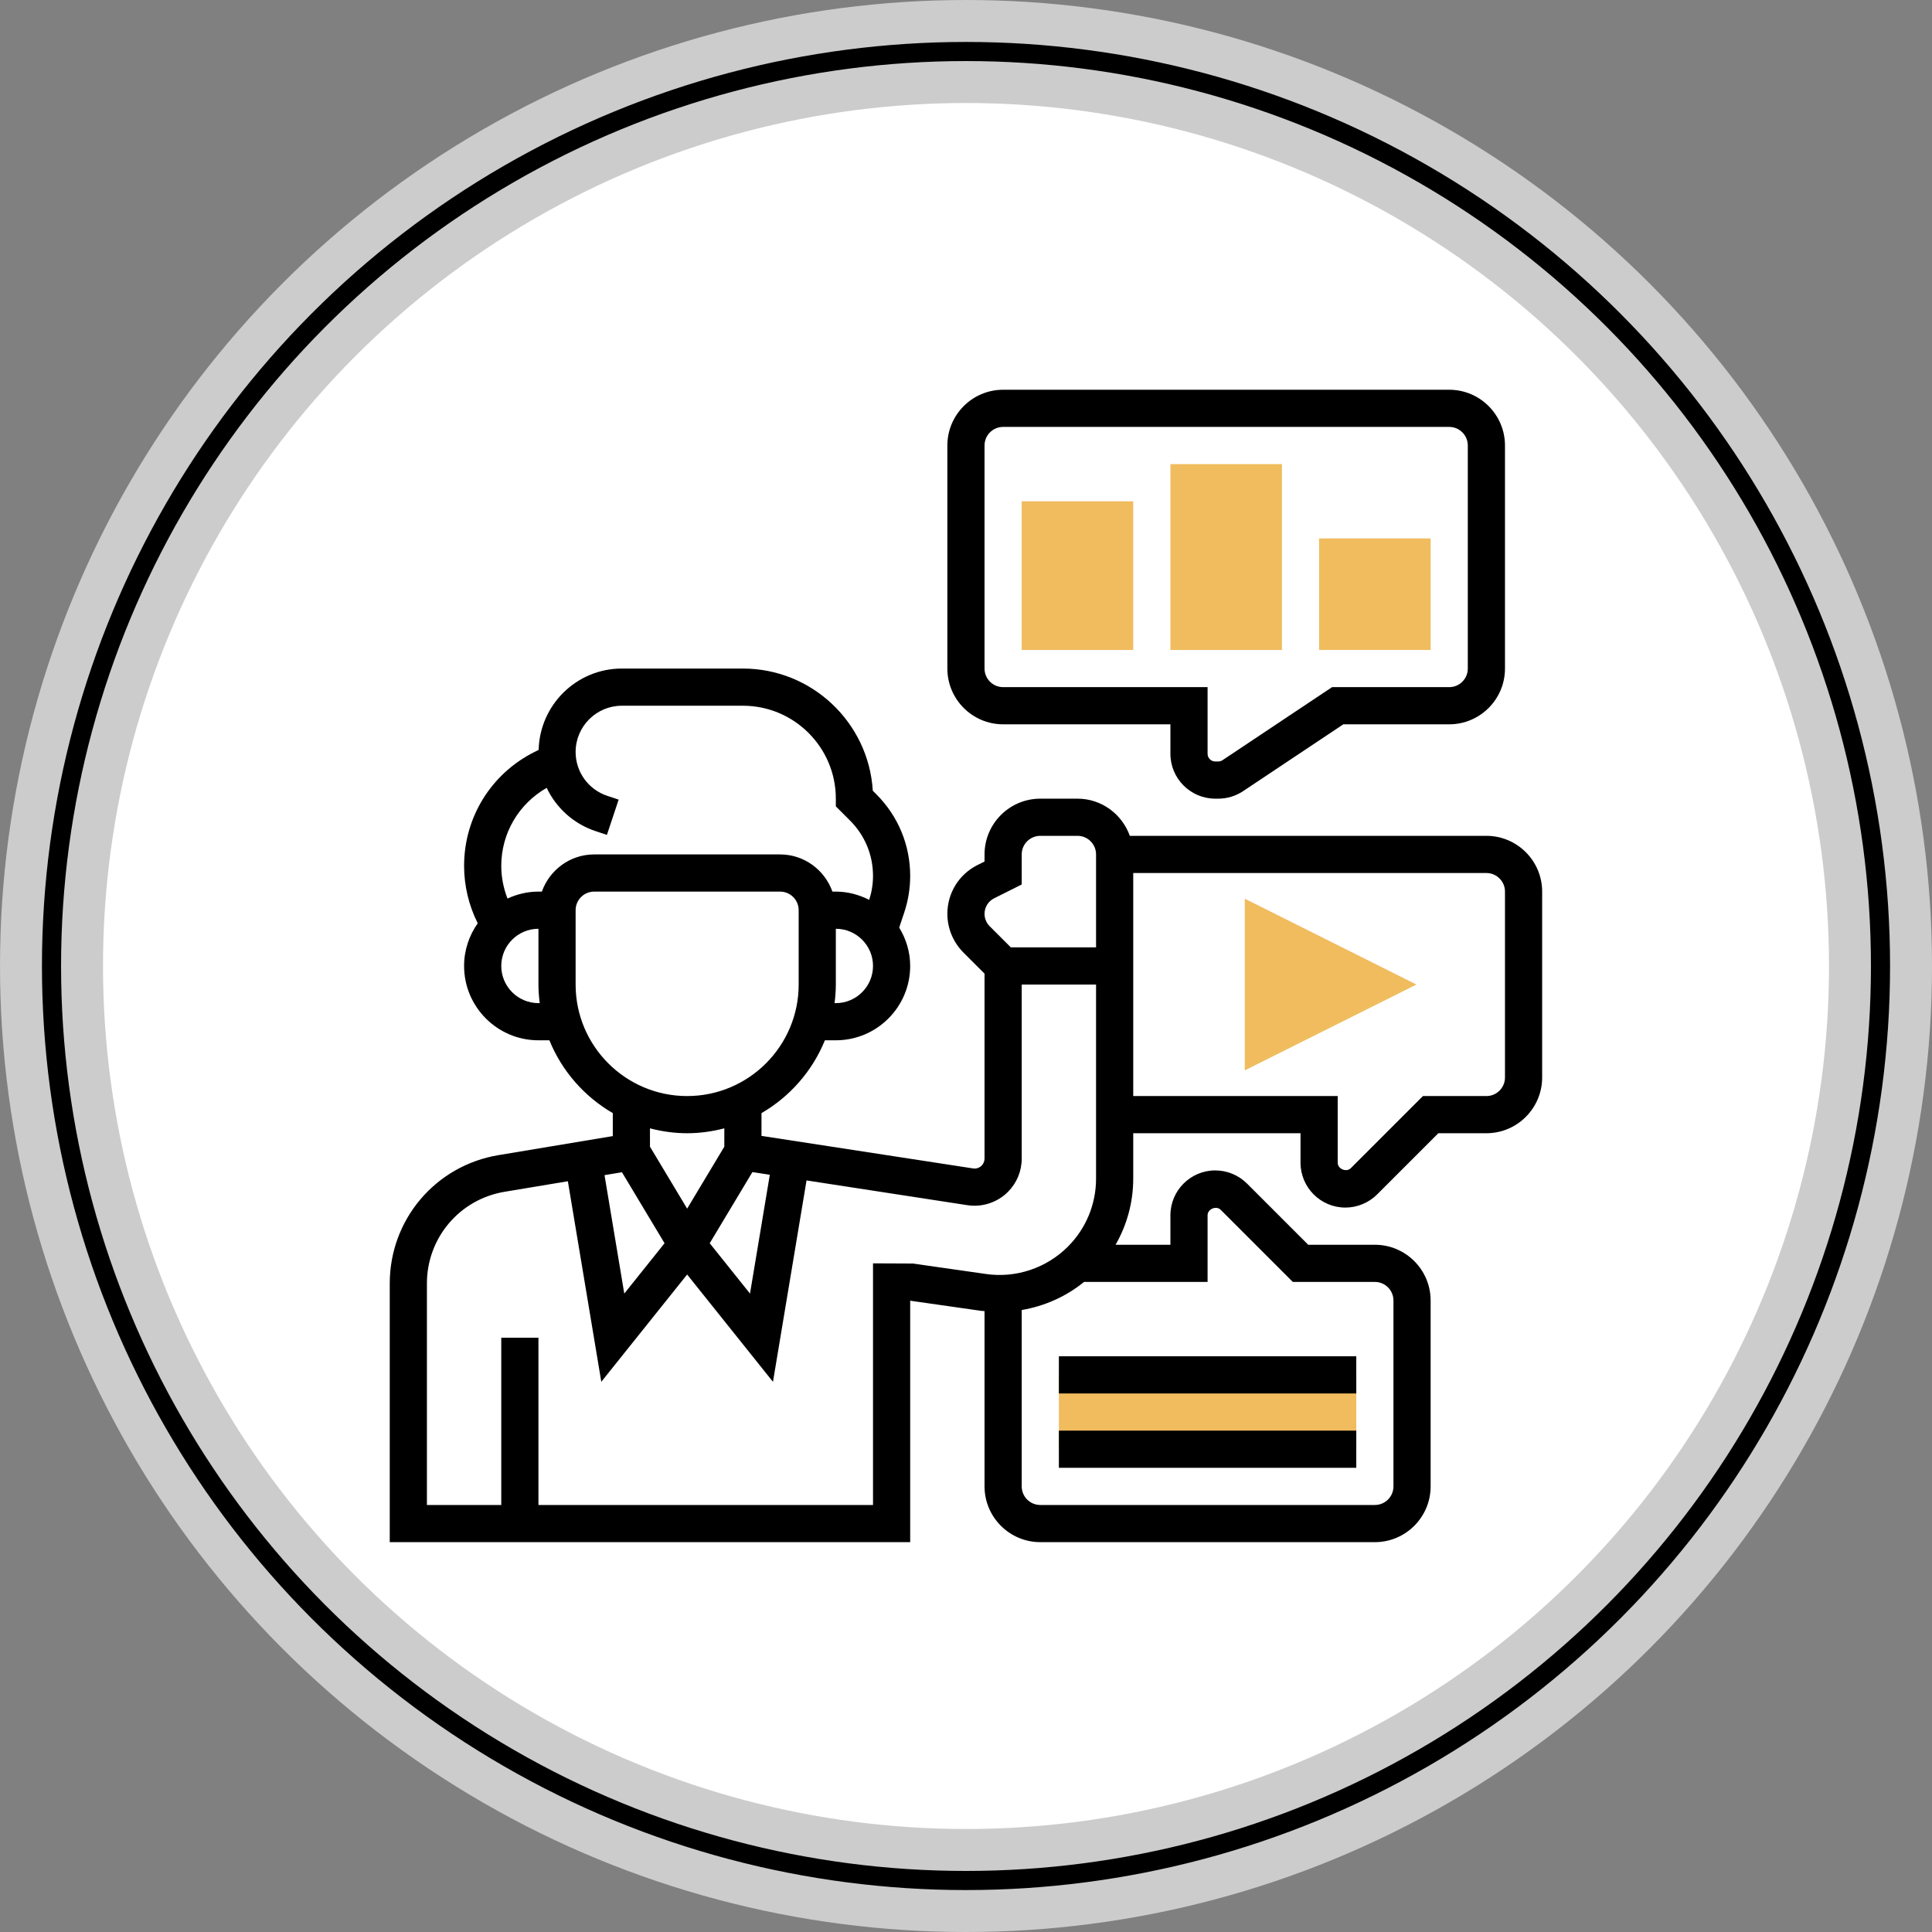 <?xml version="1.0" encoding="UTF-8" standalone="no"?>
<!-- Created with Inkscape (http://www.inkscape.org/) -->

<svg
   xmlns:dc="http://purl.org/dc/elements/1.1/"
   xmlns:cc="http://creativecommons.org/ns#"
   xmlns:rdf="http://www.w3.org/1999/02/22-rdf-syntax-ns#"
   xmlns:svg="http://www.w3.org/2000/svg"
   xmlns="http://www.w3.org/2000/svg"
   xmlns:sodipodi="http://sodipodi.sourceforge.net/DTD/sodipodi-0.dtd"
   xmlns:inkscape="http://www.inkscape.org/namespaces/inkscape"
   width="496.174"
   height="496.174"
   viewBox="0 0 131.279 131.279"
   version="1.1"
   id="svg931"
   inkscape:version="0.92.4 (5da689c313, 2019-01-14)"
   sodipodi:docname="propriedade_02.svg">
  <rect x="0" y="0" width="131.279" height="131.279" fill="#808080" stroke="none"/>
  <defs
     id="defs925" />
  <sodipodi:namedview
     id="base"
     pagecolor="#ffffff"
     bordercolor="#666666"
     borderopacity="1.0"
     inkscape:pageopacity="0.0"
     inkscape:pageshadow="2"
     inkscape:zoom="0.98994949"
     inkscape:cx="427.53771"
     inkscape:cy="232.26233"
     inkscape:document-units="mm"
     inkscape:current-layer="layer1"
     showgrid="false"
     fit-margin-top="0"
     fit-margin-left="0"
     fit-margin-right="0"
     fit-margin-bottom="0"
     units="px"
     inkscape:window-width="2498"
     inkscape:window-height="1057"
     inkscape:window-x="1912"
     inkscape:window-y="-8"
     inkscape:window-maximized="1" />
  <g
     inkscape:label="Camada 1"
     inkscape:groupmode="layer"
     id="layer1"
     transform="translate(-44.074,-22.756)">
    <circle
       style="opacity:1;fill:#ffffff;fill-opacity:1;stroke:#cccccc;stroke-width:6.999;stroke-linecap:round;stroke-linejoin:round;stroke-miterlimit:4;stroke-dasharray:none;stroke-dashoffset:0;stroke-opacity:1"
       id="path1553"
       cx="109.714"
       cy="88.396"
       r="62.14" />
    <circle
       r="62.14"
       cy="88.396"
       cx="109.714"
       id="circle1555"
       style="opacity:1;fill:none;fill-opacity:1;stroke:#000000;stroke-width:1.299;stroke-linecap:round;stroke-linejoin:round;stroke-miterlimit:4;stroke-dasharray:none;stroke-dashoffset:0;stroke-opacity:1" />
    <g
       id="g1532"
       transform="matrix(1.285,0,0,1.285,68.628,47.286)"
       style="display:none">
      <g
         id="g1512">
        <path
           id="path1510"
           d="m 60.394,38.411 c -0.411,-1.561 -1.032,-3.057 -1.851,-4.46 l 1.23,-2.461 -5.262,-5.262 -2.461,1.23 c -1.403,-0.819 -2.899,-1.44 -4.46,-1.851 L 46.721,23 H 39.28 l -0.869,2.606 c -1.561,0.411 -3.057,1.032 -4.46,1.851 l -2.461,-1.23 -5.262,5.262 1.231,2.463 c -0.386,0.666 -0.724,1.387 -1.033,2.132 l 2.719,3.738 c 0.418,0.575 0.729,1.219 0.921,1.9 C 30.707,35.143 36.252,30 43,30 c 7.18,0 13,5.82 13,13 0,7.18 -5.82,13 -13,13 -5.307,0 -9.864,-3.184 -11.884,-7.743 L 32,54 c 0,0 -0.848,1.67 -2.802,3.483 l 2.291,2.29 2.461,-1.23 c 1.403,0.819 2.899,1.44 4.46,1.851 L 39.279,63 h 7.441 l 0.869,-2.606 c 1.561,-0.411 3.057,-1.032 4.46,-1.851 l 2.461,1.23 5.262,-5.262 -1.23,-2.461 c 0.819,-1.403 1.44,-2.899 1.851,-4.46 L 63,46.721 V 39.28 Z"
           inkscape:connector-curvature="0"
           style="fill:#f0bc5e" />
      </g>
      <g
         id="g1516">
        <circle
           id="circle1514"
           r="9"
           cy="47"
           cx="17"
           style="fill:#f0bc5e" />
      </g>
      <g
         id="g1530">
        <path
           id="path1518"
           d="m 26.042,48.152 0.719,4.676 c -0.412,0.493 -0.881,0.958 -1.398,1.386 l 1.275,1.541 c 0.746,-0.617 1.409,-1.302 1.972,-2.037 l 0.26,-0.339 -0.851,-5.531 z"
           inkscape:connector-curvature="0" />
        <path
           id="path1520"
           d="m 21.676,56.263 0.647,1.893 c 0.748,-0.256 1.473,-0.574 2.154,-0.943 l -0.954,-1.758 c -0.583,0.316 -1.205,0.588 -1.847,0.808 z"
           inkscape:connector-curvature="0" />
        <path
           id="path1522"
           d="M 36,5.762 V 21 h 2 V 5.762 L 41.232,9.64 42.768,8.36 37,1.438 31.232,8.36 32.768,9.64 Z"
           inkscape:connector-curvature="0" />
        <path
           id="path1524"
           d="M 54.768,14.64 53.232,13.36 50,17.238 V 1 H 48 V 17.238 L 44.768,13.36 43.232,14.64 49,21.562 Z"
           inkscape:connector-curvature="0" />
        <path
           id="path1526"
           d="m 43,29 c -6.258,0 -11.574,4.06 -13.356,9.81 L 23.615,30.521 C 24.446,29.986 25,29.059 25,28 25,26.964 24.472,26.05 23.672,25.511 l 2.622,-3.278 C 26.75,21.664 27,20.949 27,20.221 27,18.445 25.555,17 23.779,17 H 20.756 C 20.274,15.828 19.122,15 17.779,15 H 10.22 C 8.445,15 7,16.445 7,18.221 v 0.189 c 0,0.559 0.146,1.111 0.424,1.598 l 3.087,5.403 C 9.613,25.93 9,26.89 9,28 c 0,1.059 0.555,1.986 1.385,2.52 L 4.048,39.234 C 3.395,40.132 2.96,41.188 2.791,42.287 L 0.963,54.163 1.105,54.448 C 1.28,54.796 5.514,63 17,63 28.486,63 32.72,54.796 32.895,54.447 L 33.037,54.162 32.79,52.556 C 35.393,55.337 39.065,57 43,57 50.72,57 57,50.72 57,43 57,35.28 50.72,29 43,29 Z M 54.949,42 H 46.858 C 46.494,40.601 45.399,39.506 44,39.142 V 31.051 C 49.819,31.534 54.466,36.181 54.949,42 Z M 43,45 c -1.103,0 -2,-0.897 -2,-2 0,-1.103 0.897,-2 2,-2 1.103,0 2,0.897 2,2 0,1.103 -0.897,2 -2,2 z M 42,31.047 v 8.095 C 40.601,39.506 39.506,40.601 39.142,42 H 31.148 C 31.127,41.894 31.106,41.788 31.08,41.684 31.708,35.918 36.298,31.512 42,31.047 Z M 12,29 c -0.551,0 -1,-0.449 -1,-1 0,-0.551 0.449,-1 1,-1 h 10 c 0.551,0 1,0.449 1,1 0,0.551 -0.449,1 -1,1 z M 9,18.41 V 18.221 C 9,17.548 9.548,17 10.221,17 H 17.78 C 18.452,17 19,17.548 19,18.221 V 23 h 2 v -4 h 2.779 c 0.673,0 1.221,0.548 1.221,1.221 0,0.276 -0.095,0.547 -0.268,0.763 L 21.52,25 H 12.58 L 9.161,19.017 C 9.056,18.832 9,18.622 9,18.41 Z M 17,61 C 7.769,61 3.825,55.159 3.04,53.816 L 4.767,42.591 C 4.888,41.806 5.199,41.051 5.665,40.41 L 12.509,31 h 8.982 l 6.844,9.411 c 0.466,0.641 0.777,1.396 0.898,2.18 L 30.96,53.816 C 30.172,55.165 26.227,61 17,61 Z M 32.082,47.958 31.473,44 h 7.669 c 0.364,1.399 1.459,2.494 2.858,2.858 v 8.096 c -4.299,-0.36 -8.11,-3.021 -9.918,-6.996 z M 44,54.949 V 46.858 C 45.399,46.494 46.494,45.399 46.858,44 h 8.091 C 54.466,49.819 49.819,54.466 44,54.949 Z"
           inkscape:connector-curvature="0" />
        <path
           id="path1528"
           d="m 18,44 c 0.551,0 1,0.449 1,1 h 2 c 0,-1.654 -1.346,-3 -3,-3 v -2 h -2 v 2 h -3 v 3 c 0,1.654 1.346,3 3,3 h 2 c 0.551,0 1,0.449 1,1 v 1 h -3 c -0.551,0 -1,-0.449 -1,-1 h -2 c 0,1.654 1.346,3 3,3 v 2 h 2 v -2 h 3 v -3 c 0,-1.654 -1.346,-3 -3,-3 h -2 c -0.551,0 -1,-0.449 -1,-1 v -1 z"
           inkscape:connector-curvature="0" />
      </g>
    </g>
    <g
       id="g1642"
       transform="matrix(1.263,0,0,1.263,69.294,47.976)">
      <g
         id="g1608">
        <g
           id="g1606">
          <path
             id="path1604"
             d="M 41,15 H 35 V 7 h 6 z"
             inkscape:connector-curvature="0"
             style="fill:#f0bc5e" />
        </g>
      </g>
      <g
         id="g1614">
        <g
           id="g1612">
          <path
             id="path1610"
             d="M 49,15 H 43 V 5 h 6 z"
             inkscape:connector-curvature="0"
             style="fill:#f0bc5e" />
        </g>
      </g>
      <g
         id="g1620">
        <g
           id="g1618">
          <path
             id="path1616"
             d="M 57,15 H 51 V 9 h 6 z"
             inkscape:connector-curvature="0"
             style="fill:#f0bc5e" />
        </g>
      </g>
      <g
         id="g1626">
        <g
           id="g1624">
          <path
             id="path1622"
             d="M 47,37.618 V 28.382 L 56.236,33 Z"
             inkscape:connector-curvature="0"
             style="fill:#f0bc5e" />
        </g>
      </g>
      <g
         id="g1630">
        <path
           id="path1628"
           d="m 37,54 h 16 v 4 H 37 Z"
           inkscape:connector-curvature="0"
           style="fill:#f0bc5e" />
      </g>
      <g
         id="g1640">
        <path
           id="path1632"
           d="m 34,19 h 9 v 1.586 C 43,21.917 44.083,23 45.414,23 h 0.158 c 0.477,0 0.938,-0.14 1.339,-0.405 L 52.303,19 H 58 c 1.654,0 3,-1.346 3,-3 V 4 C 61,2.346 59.654,1 58,1 H 34 c -1.654,0 -3,1.346 -3,3 v 12 c 0,1.654 1.346,3 3,3 z M 33,4 c 0,-0.552 0.448,-1 1,-1 h 24 c 0.552,0 1,0.448 1,1 v 12 c 0,0.552 -0.448,1 -1,1 h -6.303 l -5.894,3.93 C 45.735,20.975 45.653,21 45.572,21 H 45.414 C 45.186,21 45,20.814 45,20.586 V 17 H 34 c -0.552,0 -1,-0.448 -1,-1 z"
           inkscape:connector-curvature="0" />
        <path
           id="path1634"
           d="M 60,25 H 40.816 C 40.402,23.839 39.302,23 38,23 h -2 c -1.654,0 -3,1.346 -3,3 v 0.382 L 32.624,26.57 C 31.622,27.071 31,28.078 31,29.197 c 0,0.773 0.313,1.53 0.86,2.077 l 1.14,1.14 v 9.95 c 0,0.141 -0.058,0.279 -0.157,0.379 -0.119,0.119 -0.291,0.178 -0.46,0.15 L 21,41.143 V 39.918 C 22.529,39.03 23.739,37.654 24.411,36 H 25 c 2.206,0 4,-1.794 4,-4 0,-0.758 -0.224,-1.46 -0.591,-2.064 l 0.273,-0.818 C 28.893,28.484 29,27.824 29,27.155 29,25.498 28.354,23.94 27.183,22.768 L 26.988,22.573 C 26.766,18.911 23.717,16 20,16 H 13.487 C 11.05,16 9.072,17.954 9.011,20.376 L 8.789,20.487 C 6.452,21.656 5,24.006 5,26.618 c 0,1.058 0.25,2.117 0.724,3.066 l 0.01,0.02 C 5.275,30.356 5,31.145 5,32 c 0,2.206 1.794,4 4,4 h 0.589 c 0.672,1.654 1.882,3.03 3.411,3.918 v 1.236 L 6.85,42.178 C 3.46,42.743 1,45.646 1,49.083 V 63 H 29 V 50.01 l 3.796,0.543 c 0.068,0.01 0.136,0.009 0.204,0.017 V 60 c 0,1.654 1.346,3 3,3 h 18 c 1.654,0 3,-1.346 3,-3 V 50 c 0,-1.654 -1.346,-3 -3,-3 H 50.414 L 47.121,43.707 C 46.672,43.258 46.05,43 45.414,43 44.083,43 43,44.083 43,45.414 V 47 H 40.05 C 40.666,45.926 41,44.708 41,43.437 V 41 h 9 v 1.586 c 0,1.331 1.083,2.414 2.414,2.414 0.636,0 1.258,-0.258 1.707,-0.707 L 57.414,41 H 60 c 1.654,0 3,-1.346 3,-3 V 28 c 0,-1.654 -1.346,-3 -3,-3 z M 33.519,28.359 35,27.618 V 26 c 0,-0.552 0.448,-1 1,-1 h 2 c 0.552,0 1,0.448 1,1 v 5 h -4.586 l -1.14,-1.14 C 33.1,29.686 33,29.444 33,29.197 33,28.84 33.198,28.52 33.519,28.359 Z M 21.448,43.234 20.382,49.627 18.215,46.918 20.512,43.09 Z M 25,34 H 24.931 C 24.972,33.672 25,33.339 25,33 v -3 c 1.103,0 2,0.897 2,2 0,1.103 -0.897,2 -2,2 z M 9.443,22.418 c 0.513,1.075 1.44,1.931 2.625,2.326 l 0.616,0.205 0.631,-1.898 L 12.7,22.847 C 11.683,22.507 11,21.56 11,20.488 11,19.116 12.116,18 13.487,18 H 20 c 2.757,0 5,2.243 5,5 v 0.414 l 0.769,0.769 C 26.563,24.977 27,26.032 27,27.155 27,27.594 26.929,28.028 26.795,28.444 26.253,28.17 25.649,28 25,28 H 24.816 C 24.402,26.839 23.302,26 22,26 H 12 c -1.302,0 -2.402,0.839 -2.816,2 H 9 C 8.404,28 7.844,28.14 7.335,28.374 7.118,27.815 7,27.217 7,26.618 7,24.862 7.934,23.283 9.443,22.418 Z M 9,34 C 7.897,34 7,33.103 7,32 7,30.897 7.897,30 9,30 v 3 c 0,0.339 0.028,0.672 0.069,1 z m 2,-1 v -4 c 0,-0.552 0.448,-1 1,-1 h 10 c 0.552,0 1,0.448 1,1 v 4 c 0,3.309 -2.691,6 -6,6 -3.309,0 -6,-2.691 -6,-6 z m 6,8 c 0.692,0 1.359,-0.097 2,-0.263 v 0.986 l -2,3.334 -2,-3.334 V 40.737 C 15.641,40.903 16.308,41 17,41 Z m -3.507,2.099 2.292,3.819 -2.167,2.709 -1.063,-6.372 z M 29.142,48.01 27,48 V 61 H 9 V 52 H 7 v 9 H 3 V 49.083 C 3,46.629 4.757,44.554 7.178,44.15 l 3.405,-0.567 1.799,10.79 4.618,-5.772 4.618,5.773 1.806,-10.835 8.655,1.332 c 0.794,0.122 1.609,-0.145 2.178,-0.713 C 34.736,43.678 35,43.041 35,42.364 V 33 h 4 v 10.437 c 0,1.386 -0.54,2.688 -1.52,3.669 -1.148,1.147 -2.793,1.702 -4.401,1.467 z M 45,49 v -3.586 c 0,-0.338 0.469,-0.532 0.707,-0.293 L 49.586,49 H 54 c 0.552,0 1,0.448 1,1 v 10 c 0,0.552 -0.448,1 -1,1 H 36 c -0.552,0 -1,-0.448 -1,-1 V 50.511 C 36.222,50.304 37.383,49.79 38.353,49 Z M 61,38 c 0,0.552 -0.448,1 -1,1 h -3.414 l -3.879,3.879 C 52.468,43.117 52,42.924 52,42.586 V 39 H 41 V 27 h 19 c 0.552,0 1,0.448 1,1 z"
           inkscape:connector-curvature="0" />
        <path
           id="path1636"
           d="m 37,57 h 16 v 2 H 37 Z"
           inkscape:connector-curvature="0" />
        <path
           id="path1638"
           d="m 37,53 h 16 v 2 H 37 Z"
           inkscape:connector-curvature="0" />
      </g>
    </g>
  </g>
</svg>
